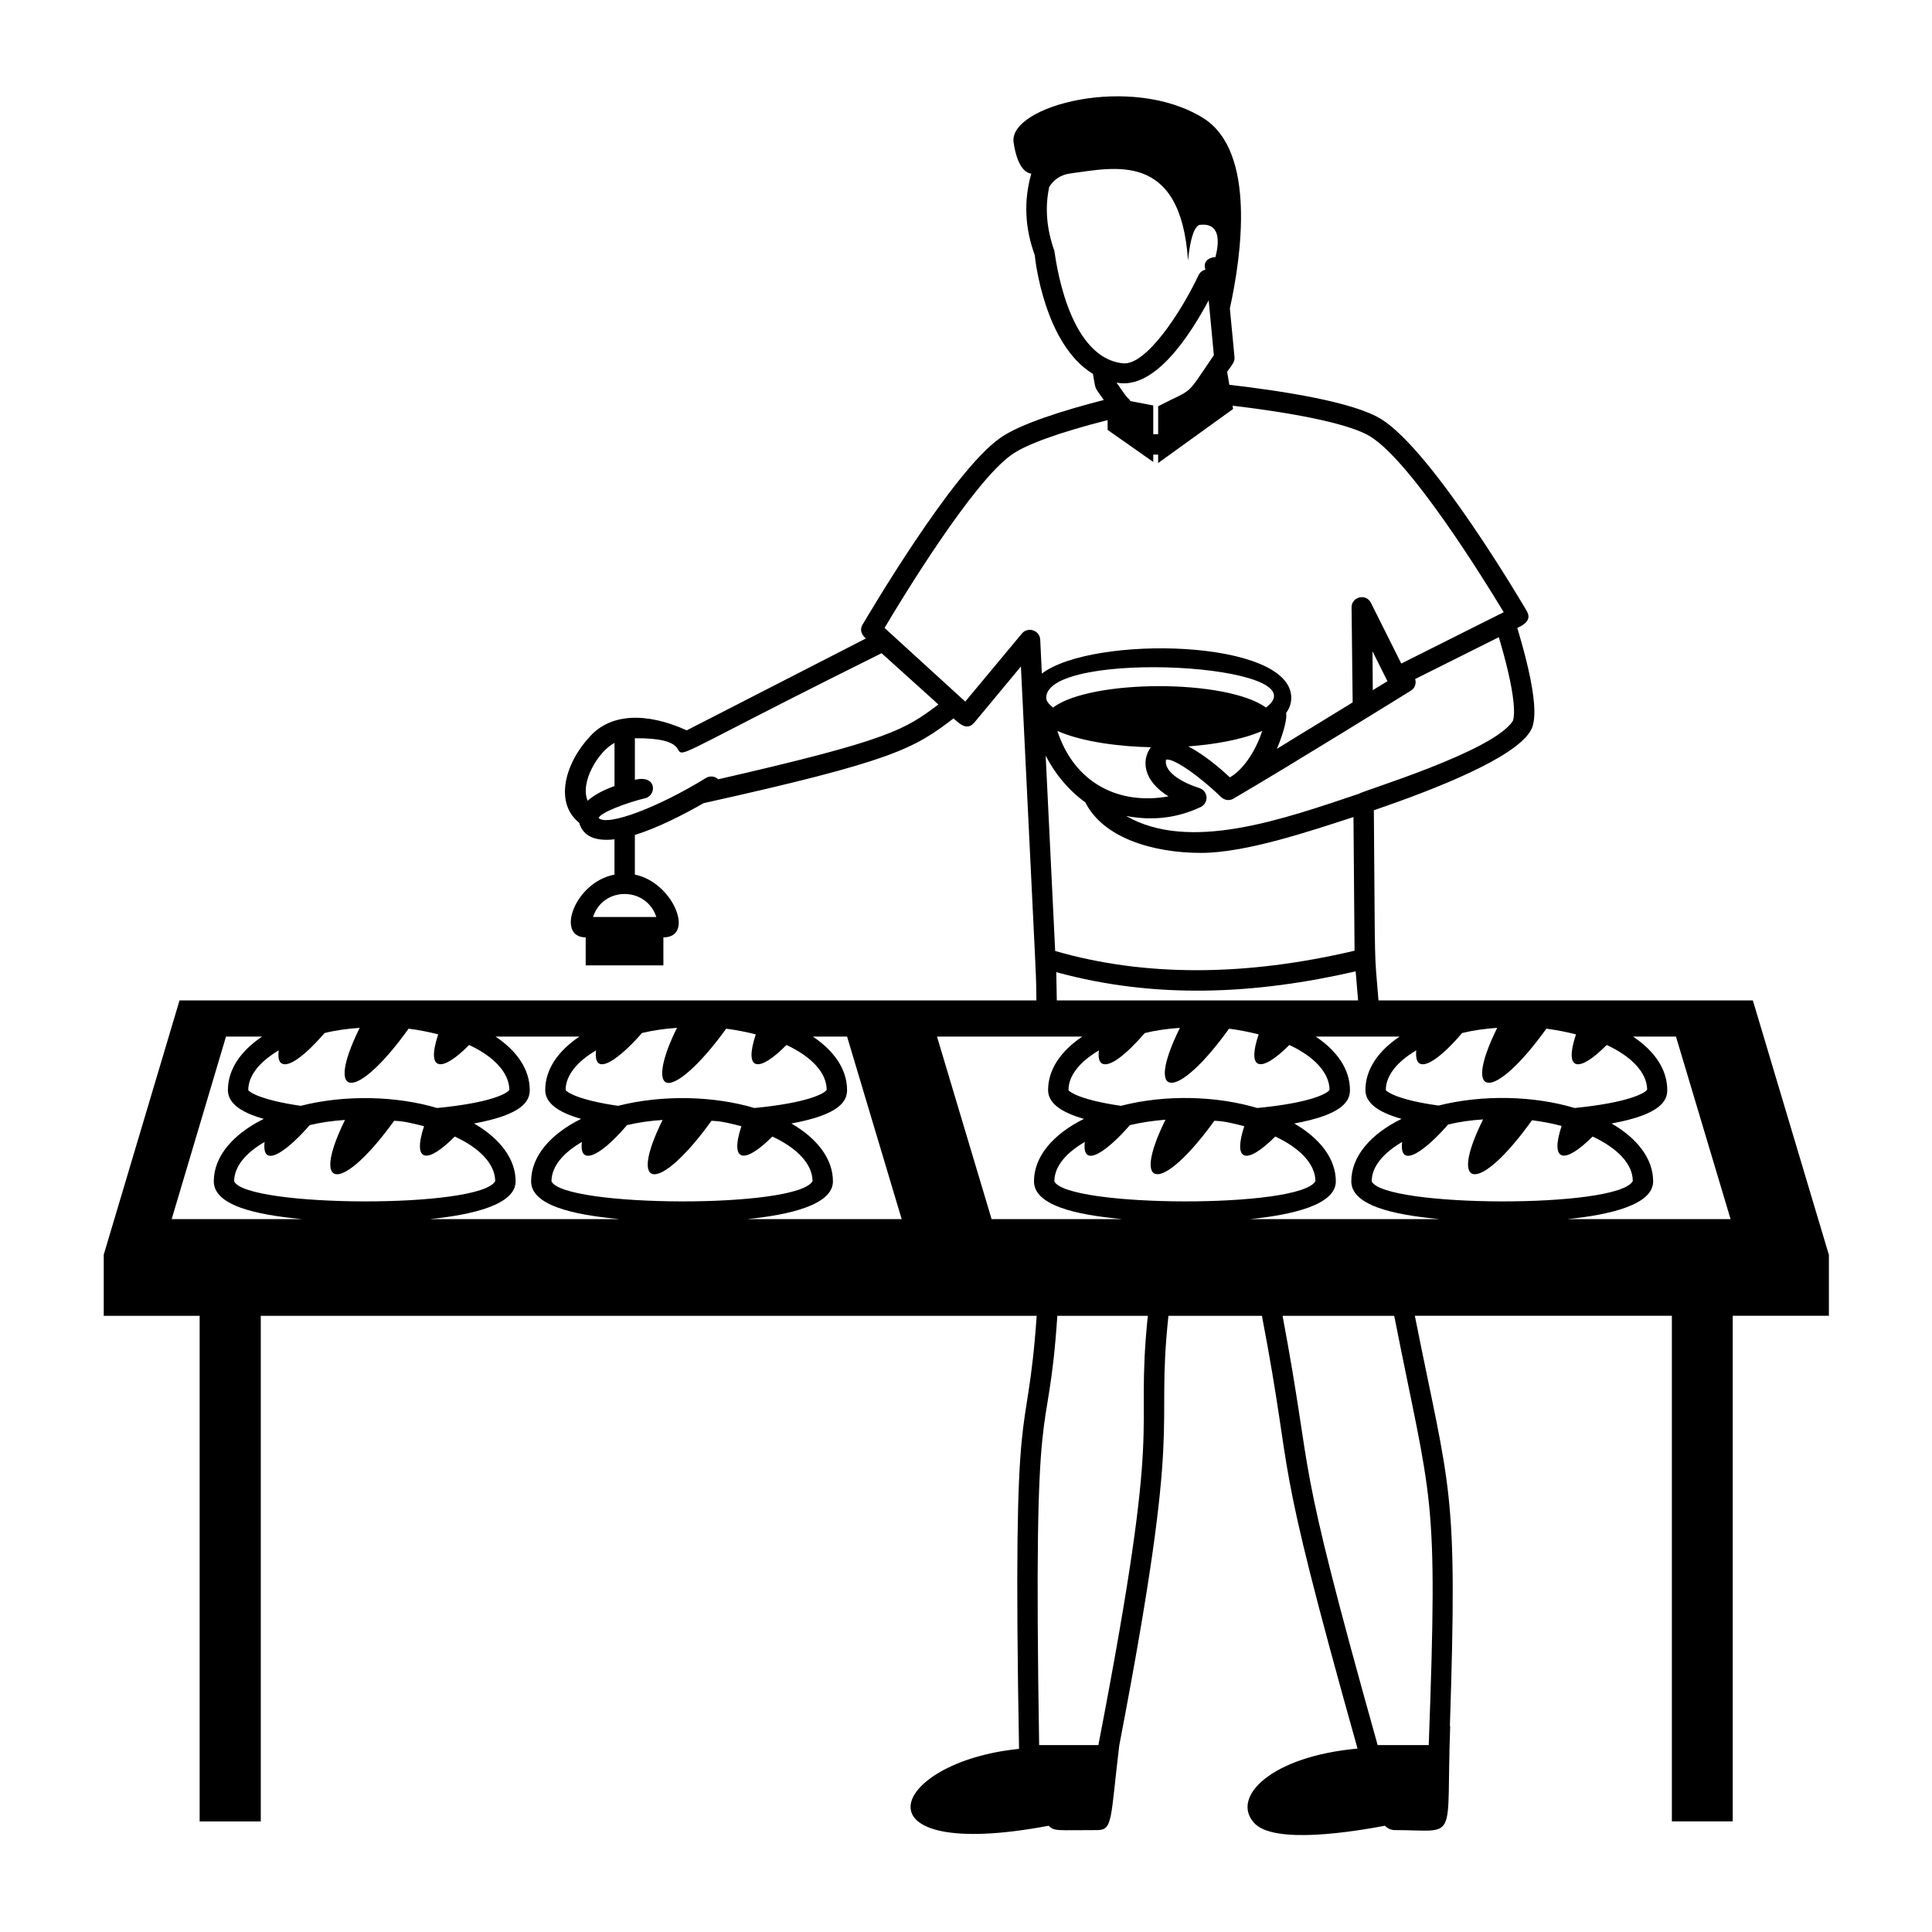 <?xml version="1.0" encoding="utf-8"?>
<svg xmlns="http://www.w3.org/2000/svg" enable-background="new 0 0 2000 2000" viewBox="0 0 2000 2000">
  <path d="M1814.55,1035.63H1427c-4.5-55.97-3.38-21.09-4.79-196.87&#xD;&#xA;	c67.5-23.06,144-54,161.44-81c3.66-5.63,13.22-20.81-12.94-107.72c12.01-5.4,13.38-11.06,9.85-17.44&#xD;&#xA;	c-3.94-6.75-97.03-165.09-150.47-198.56c-28.69-18-102.09-29.25-157.5-35.72l-2.25-13.5c5.49-7.84,8.17-10.27,7.59-15.47&#xD;&#xA;	l-4.78-50.06c11.81-53.72,27.56-162.28-27.28-196.87c-74.25-46.69-202.22-12.94-196.59,25.03c3.94,26.44,12.94,31.5,18.28,32.34&#xD;&#xA;	c-7.88,27.84-6.75,55.97,3.65,84.37c0.28,4.5,10.13,92.53,60.19,122.9c3.18,17.48,0.98,12.4,11.25,27&#xD;&#xA;	c-40.5,10.41-87.18,24.75-107.72,39.65c-49.5,34.87-138.09,186.46-142.03,192.93c-3.67,6.53,0.07,11.04,3.37,14.34l-185.34,95.06&#xD;&#xA;	c-42.19-19.12-78.46-17.16-99.56,5.63c-26.72,28.12-37.69,69.47-11.82,90c4.5,16.03,19.97,19.12,36.56,17.16v36.56&#xD;&#xA;	c-41.62,7.88-61.03,64.97-29.81,64.97v28.97h80.44v-28.97c33.18,0,10.12-57.09-29.53-64.97v-41.06&#xD;&#xA;	c24.47-7.59,51.47-21.66,71.16-32.91c196.07-43.57,217.66-56.33,258.74-87.75c6.06,5.36,13.77,13.2,21.37,4.5l48.37-58.22&#xD;&#xA;	c18.57,380.24,15.19,306.84,16.03,345.65H185.86l-78.47,263.24v63.28h99.28v523.4h63.28v-523.4h803.23&#xD;&#xA;	c-10.41,147.65-25.31,52.87-18.28,448.3c-135.84,13.78-173.81,118.12,30.65,79.59c5.91,5.91,8.44,4.5,50.34,4.5&#xD;&#xA;	c16.31,0,13.5-11.25,22.78-87.75c67.21-349.87,37.12-315.84,50.9-444.65h96.75c35.16,183.37,7.88,123.75,99,448.02&#xD;&#xA;	c-89.72,8.16-130.78,50.06-107.44,76.5c19.97,23.63,105.75,9,135.84,3.37c2.25,2.53,5.91,4.5,10.12,4.5&#xD;&#xA;	c66.94,0,52.88,14.91,57.37-106.87c0-0.56-0.28-1.12-0.28-1.41c8.16-249.18,0.28-240.18-36.28-424.12h266.06v523.4h63v-523.4h99.56&#xD;&#xA;	v-63L1814.55,1035.63z M1466.09,1087.38c-0.56,6.75,0.28,11.53,3.37,13.5c7.31,4.5,24.75-8.72,44.15-31.5&#xD;&#xA;	c11.54-2.81,23.63-4.5,36.28-5.34c-37.12,75.37-3.09,75.94,50.91,0.84c10.69,1.41,20.81,3.38,30.65,5.91&#xD;&#xA;	c-12.65,37.97,2.81,40.22,31.78,10.97c25.59,11.81,41.62,28.41,41.91,46.12c-1.69,3.37-18.56,13.5-75.09,19.12&#xD;&#xA;	c-42.19-12.66-95.06-14.06-140.9-2.53c-40.78-5.63-53.16-13.78-54.56-16.03C1434.59,1112.98,1446.96,1098.63,1466.09,1087.38z&#xD;&#xA;	 M1565.93,746.52c-20.65,31.83-156.09,72.28-158.9,75.09c-78.92,26.52-175.65,60.94-241.31,23.06c28.12,5.34,53.43,1.97,77.34-9.28&#xD;&#xA;	c8.3-4.15,8-16.46-1.69-19.69c-13.1-4-36.91-14.98-34.31-29.25c7.03-2.25,34.31,16.59,57.09,38.81c3.37,3.09,8.44,3.94,12.37,1.69&#xD;&#xA;	c59.4-34.65,183.93-111.93,183.93-111.93c4.22-2.53,5.91-7.31,4.5-12.1l86.63-43.31C1573.52,733.3,1566.21,745.95,1565.93,746.52z&#xD;&#xA;	 M1272.31,1064.88c10.68,1.41,20.81,3.38,30.65,5.91c-5.34,15.75-6.19,27-1.12,30.09c5.91,3.37,18.28-4.5,32.91-19.12&#xD;&#xA;	c25.31,11.81,41.34,28.41,41.62,46.4c-1.97,3.66-19.13,13.5-74.81,18.84c-41.62-12.37-94.5-14.34-141.18-2.25&#xD;&#xA;	c-40.78-5.91-53.16-14.06-54.28-16.31c0-15.47,12.38-29.81,31.5-41.06c-0.84,6.75,0,11.53,3.09,13.5c7.59,4.5,24.75-8.72,44.44-31.5&#xD;&#xA;	c11.53-2.81,23.63-4.5,36.28-5.34C1184.28,1139.41,1218.31,1139.98,1272.31,1064.88z M1094,1035.63l-0.56-29.25&#xD;&#xA;	c102.94,28.12,205.87,23.06,309.93-0.84c0.84,9.28,1.69,19.41,2.53,30.09H1094z M1090.06,732.45c-4.22-3.37-7.03-6.75-7.03-10.13&#xD;&#xA;	c0-50.9,287.82-35.08,227.53,10.13C1269.55,702.76,1129.21,703.08,1090.06,732.45z M1306.62,756.64&#xD;&#xA;	c-5.3,16.79-17.46,38.94-33.47,48.09c-9.84-9.28-26.72-23.62-43.03-32.06C1256.56,770.7,1285.53,765.92,1306.62,756.64z&#xD;&#xA;	 M1209.59,824.42c-50.16,9-96.81-12.46-115.03-67.78c26.72,11.81,66.37,16.31,96.75,16.87&#xD;&#xA;	C1181.11,787.82,1183.94,808.49,1209.59,824.42z M1123.53,830.61c18.56,36.84,70.03,52.31,119.81,52.31&#xD;&#xA;	c46.01,0,112.19-22.32,157.77-37.12l1.13,138.37c-113.34,26.72-217.68,27-309.93,0.28l-9.84-202.21&#xD;&#xA;	C1092.31,801.36,1106.09,817.95,1123.53,830.61z M1420.81,674.24l15.47,30.94l-15.18,9.28L1420.81,674.24z M1091.47,259.68&#xD;&#xA;	c-8.16-23.06-9.84-44.72-5.35-66.09c4.5-7.31,11.53-12.66,21.94-14.06c45.28-5.91,114.19-23.62,121.78,90.28&#xD;&#xA;	c0,0,2.81-36.28,12.65-37.12c20.53-1.97,19.97,16.87,15.75,33.47c-4.54,0-13.71,3.04-10.41,12.94c-3.09,0.84-5.62,2.81-7.03,5.62&#xD;&#xA;	c-18.56,39.37-54.56,93.65-78.19,91.4C1103.84,370.21,1092.31,263.06,1091.47,259.68z M1170.22,415.21&#xD;&#xA;	c-3.6-5.4,0.58,2.84-14.34-19.12c39.69,7.94,76.19-49.5,95.35-85.22l5.34,56.81c-30.54,44.74-19.65,33.23-57.66,52.87v28.97h-5.06&#xD;&#xA;	v-29.81L1170.22,415.21z M636.14,769.02v44.72c-10.41,3.66-20.53,8.72-27.84,15.19C600.14,809.51,619.54,777.73,636.14,769.02z&#xD;&#xA;	 M679.45,949.29h-65.53C624.04,917.51,669.04,917.51,679.45,949.29z M743.57,806.7c-3.38-3.09-8.44-3.94-12.65-1.41&#xD;&#xA;	c-49.22,30.37-101.81,50.34-111.09,41.62c0.84-5.62,30.09-16.31,47.81-20.53c12.09-2.53,12.94-24.75-10.41-19.12v-43.03&#xD;&#xA;	c109.64-0.93-60.81,69.1,255.37-88.03c63,56.81,53.15,47.81,58.78,53.15C936.9,755.05,922.39,765.83,743.57,806.7z M1069.53,652.58&#xD;&#xA;	c-3.94-1.41-8.72-0.28-11.53,3.09l-58.78,70.59c-22.5-20.53-63.56-57.94-83.53-76.22c18.28-30.94,91.4-151.03,131.34-179.15&#xD;&#xA;	c14.62-10.69,49.78-23.34,99.56-36v10.12l47.25,33.19v-7.59h5.06v8.72l77.62-55.97l-0.56-3.37c71.44,8.44,124.03,19.97,142.87,32.06&#xD;&#xA;	c41.91,26.16,116.43,146.25,137.81,181.68l-106.03,53.16l-31.5-63c-5.39-10.1-19.97-5.8-19.97,4.78l1.13,98.44&#xD;&#xA;	c-81.81,50.27-47.92,29.13-78.47,48.09c3.42-7.65,11.21-28.89,9.56-37.12c3.38-4.5,5.35-9.84,5.35-15.75&#xD;&#xA;	c0-61.1-206.02-64.98-258.18-25.03l-1.69-35.16C1076.56,657.64,1073.75,653.99,1069.53,652.58z M617.01,1087.38&#xD;&#xA;	c-3.38,30.37,26.15,6.75,47.53-18c11.53-2.81,23.63-4.5,36.28-5.34c-14.34,28.69-19.4,51.47-11.81,56.25&#xD;&#xA;	c9.56,5.34,36.28-18.56,62.72-55.41c10.68,1.41,20.81,3.38,30.65,5.91c-12.65,38.25,3.1,39.94,31.78,10.97&#xD;&#xA;	c25.31,11.81,41.62,28.41,41.62,46.4c-1.97,3.66-19.13,13.5-74.81,18.84c-41.62-12.37-94.5-14.06-141.18-2.25&#xD;&#xA;	c-40.78-5.91-52.87-14.06-54.28-16.31C585.51,1112.98,597.89,1098.63,617.01,1087.38z M288.52,1087.38c-0.84,6.75,0,11.81,3.09,13.5&#xD;&#xA;	c7.31,4.5,24.75-8.72,44.44-31.5c11.25-2.81,23.62-4.5,36.28-5.34c-37.13,75.37-3.1,75.94,50.62,0.84&#xD;&#xA;	c10.97,1.41,21.09,3.38,30.65,5.91c-12.65,38.25,3.37,39.94,32.06,10.97c25.31,11.81,41.35,28.41,41.62,46.4&#xD;&#xA;	c-1.97,3.66-19.13,13.5-74.81,18.84c-41.62-12.37-94.78-14.06-141.18-2.25c-40.78-5.91-53.15-14.06-54.28-16.31&#xD;&#xA;	C257.02,1112.98,269.39,1098.63,288.52,1087.38z M177.71,1262.03l56.25-188.99h37.41c-22.22,14.91-35.44,34.03-35.44,55.4&#xD;&#xA;	c0,12.94,12.09,22.78,37.13,29.81c-31.78,15.75-51.75,38.81-51.75,64.69c0,29.25,60.47,36,91.4,39.09H177.71z M242.39,1222.94&#xD;&#xA;	c0-15.47,12.1-29.53,31.5-40.78c-3.38,30.37,25.87,6.75,46.68-17.44c11.53-2.81,23.91-4.5,36.56-5.34&#xD;&#xA;	c-36.28,73.97-3.1,75.65,50.9,0.84c5.06,0.56,6.75-0.56,30.94,5.63c-12.37,37.69,3.38,39.37,31.78,10.69&#xD;&#xA;	c25.59,11.81,41.62,28.12,41.91,46.12C497.2,1251.35,255.33,1249.94,242.39,1222.94z M444.89,1262.03&#xD;&#xA;	c44.16-4.5,88.88-14.91,88.88-39.09c0-23.34-16.31-44.44-43.03-59.91c50.9-9.28,57.65-23.63,57.65-34.59&#xD;&#xA;	c0-21.37-13.22-40.5-35.43-55.4h86.9c-22.22,14.91-35.44,34.03-35.44,55.4c0,12.94,12.38,22.78,37.13,29.81&#xD;&#xA;	c-31.78,15.75-51.75,38.81-51.75,64.69c0,29.25,60.75,36,91.4,39.09H444.89z M570.89,1222.94c0-15.47,12.1-29.53,31.5-40.78&#xD;&#xA;	c-0.84,6.75,0,11.53,3.09,13.5c7.31,4.22,24.47-8.44,43.59-30.94c11.81-2.81,23.91-4.5,36.84-5.34&#xD;&#xA;	c-36.56,73.97-3.37,75.65,50.63,0.84c5.34,0.56,7.03-0.56,30.94,5.63c-12.38,37.69,3.37,39.37,32.06,10.69&#xD;&#xA;	c25.31,11.81,41.34,28.12,41.62,46.12C825.69,1251.35,583.82,1249.94,570.89,1222.94z M773.38,1262.03&#xD;&#xA;	c44.44-4.5,88.87-14.91,88.87-39.09c0-23.34-16.31-44.44-43.03-59.91c50.91-9.28,57.66-23.63,57.66-34.59&#xD;&#xA;	c0-21.37-13.22-40.5-35.44-55.4h35.44l56.53,188.99H773.38z M1026.5,1262.03l-56.53-188.99h150.46&#xD;&#xA;	c-22.22,14.91-35.44,34.03-35.44,55.4c0,12.94,12.38,22.78,37.13,29.81c-31.78,15.75-51.75,38.81-51.75,64.69&#xD;&#xA;	c0,29.25,60.47,36,91.4,39.09H1026.5z M1137.03,1806.52h-61.31c-6.47-397.4,8.72-295.03,18.84-444.37h93.65&#xD;&#xA;	C1174.44,1496.87,1205.65,1451.31,1137.03,1806.52z M1091.47,1222.94c0-15.47,12.1-29.53,31.5-40.78&#xD;&#xA;	c-3.37,30.09,25.59,7.03,46.68-17.44c11.81-2.81,23.91-4.5,36.84-5.63c-36.56,74.53-3.09,75.65,50.63,1.12&#xD;&#xA;	c5.06,0.56,7.03-0.56,30.94,5.63c-5.06,15.47-5.91,26.72-0.84,29.81c5.91,3.37,18.28-4.5,32.91-19.12&#xD;&#xA;	c25.31,11.81,41.34,28.12,41.62,46.12C1346.28,1251.35,1104.41,1249.94,1091.47,1222.94z M1479.02,1806.52h-52.87&#xD;&#xA;	c-89.16-317.81-64.12-261.56-98.44-444.37h115.59C1482.12,1559.59,1488.87,1539.9,1479.02,1806.52z M1293.97,1262.03&#xD;&#xA;	c44.44-4.5,88.87-14.91,88.87-39.09c0-23.34-16.31-44.44-43.03-59.91c50.91-9.28,57.66-23.63,57.66-34.59&#xD;&#xA;	c0-21.37-13.22-40.5-35.44-55.4h86.9c-22.22,14.91-35.44,34.03-35.44,55.4c0,12.94,12.38,22.78,37.4,29.81&#xD;&#xA;	c-32.06,15.75-52.03,38.81-52.03,64.69c0,29.25,60.46,36,91.4,39.09H1293.97z M1419.97,1222.94c0-15.47,12.37-29.53,31.5-40.78&#xD;&#xA;	c-3.37,30.37,26.16,6.75,47.53-18c11.25-2.81,23.34-4.5,36.28-5.34c-36.84,74.25-3.65,76.78,50.63,0.84&#xD;&#xA;	c10.97,1.41,21.09,3.37,30.66,5.91c-12.38,37.69,3.09,39.94,32.06,10.97c25.31,11.81,41.62,28.12,41.62,46.12&#xD;&#xA;	C1674.77,1251.35,1432.9,1249.94,1419.97,1222.94z M1622.46,1262.03c44.44-4.5,88.87-14.91,88.87-39.09&#xD;&#xA;	c0-23.34-16.31-44.44-43.03-59.91c50.91-9.28,57.66-23.63,57.66-34.59c0-21.37-13.22-40.5-35.44-55.4h44.44l56.53,188.99H1622.46z"/>
</svg>